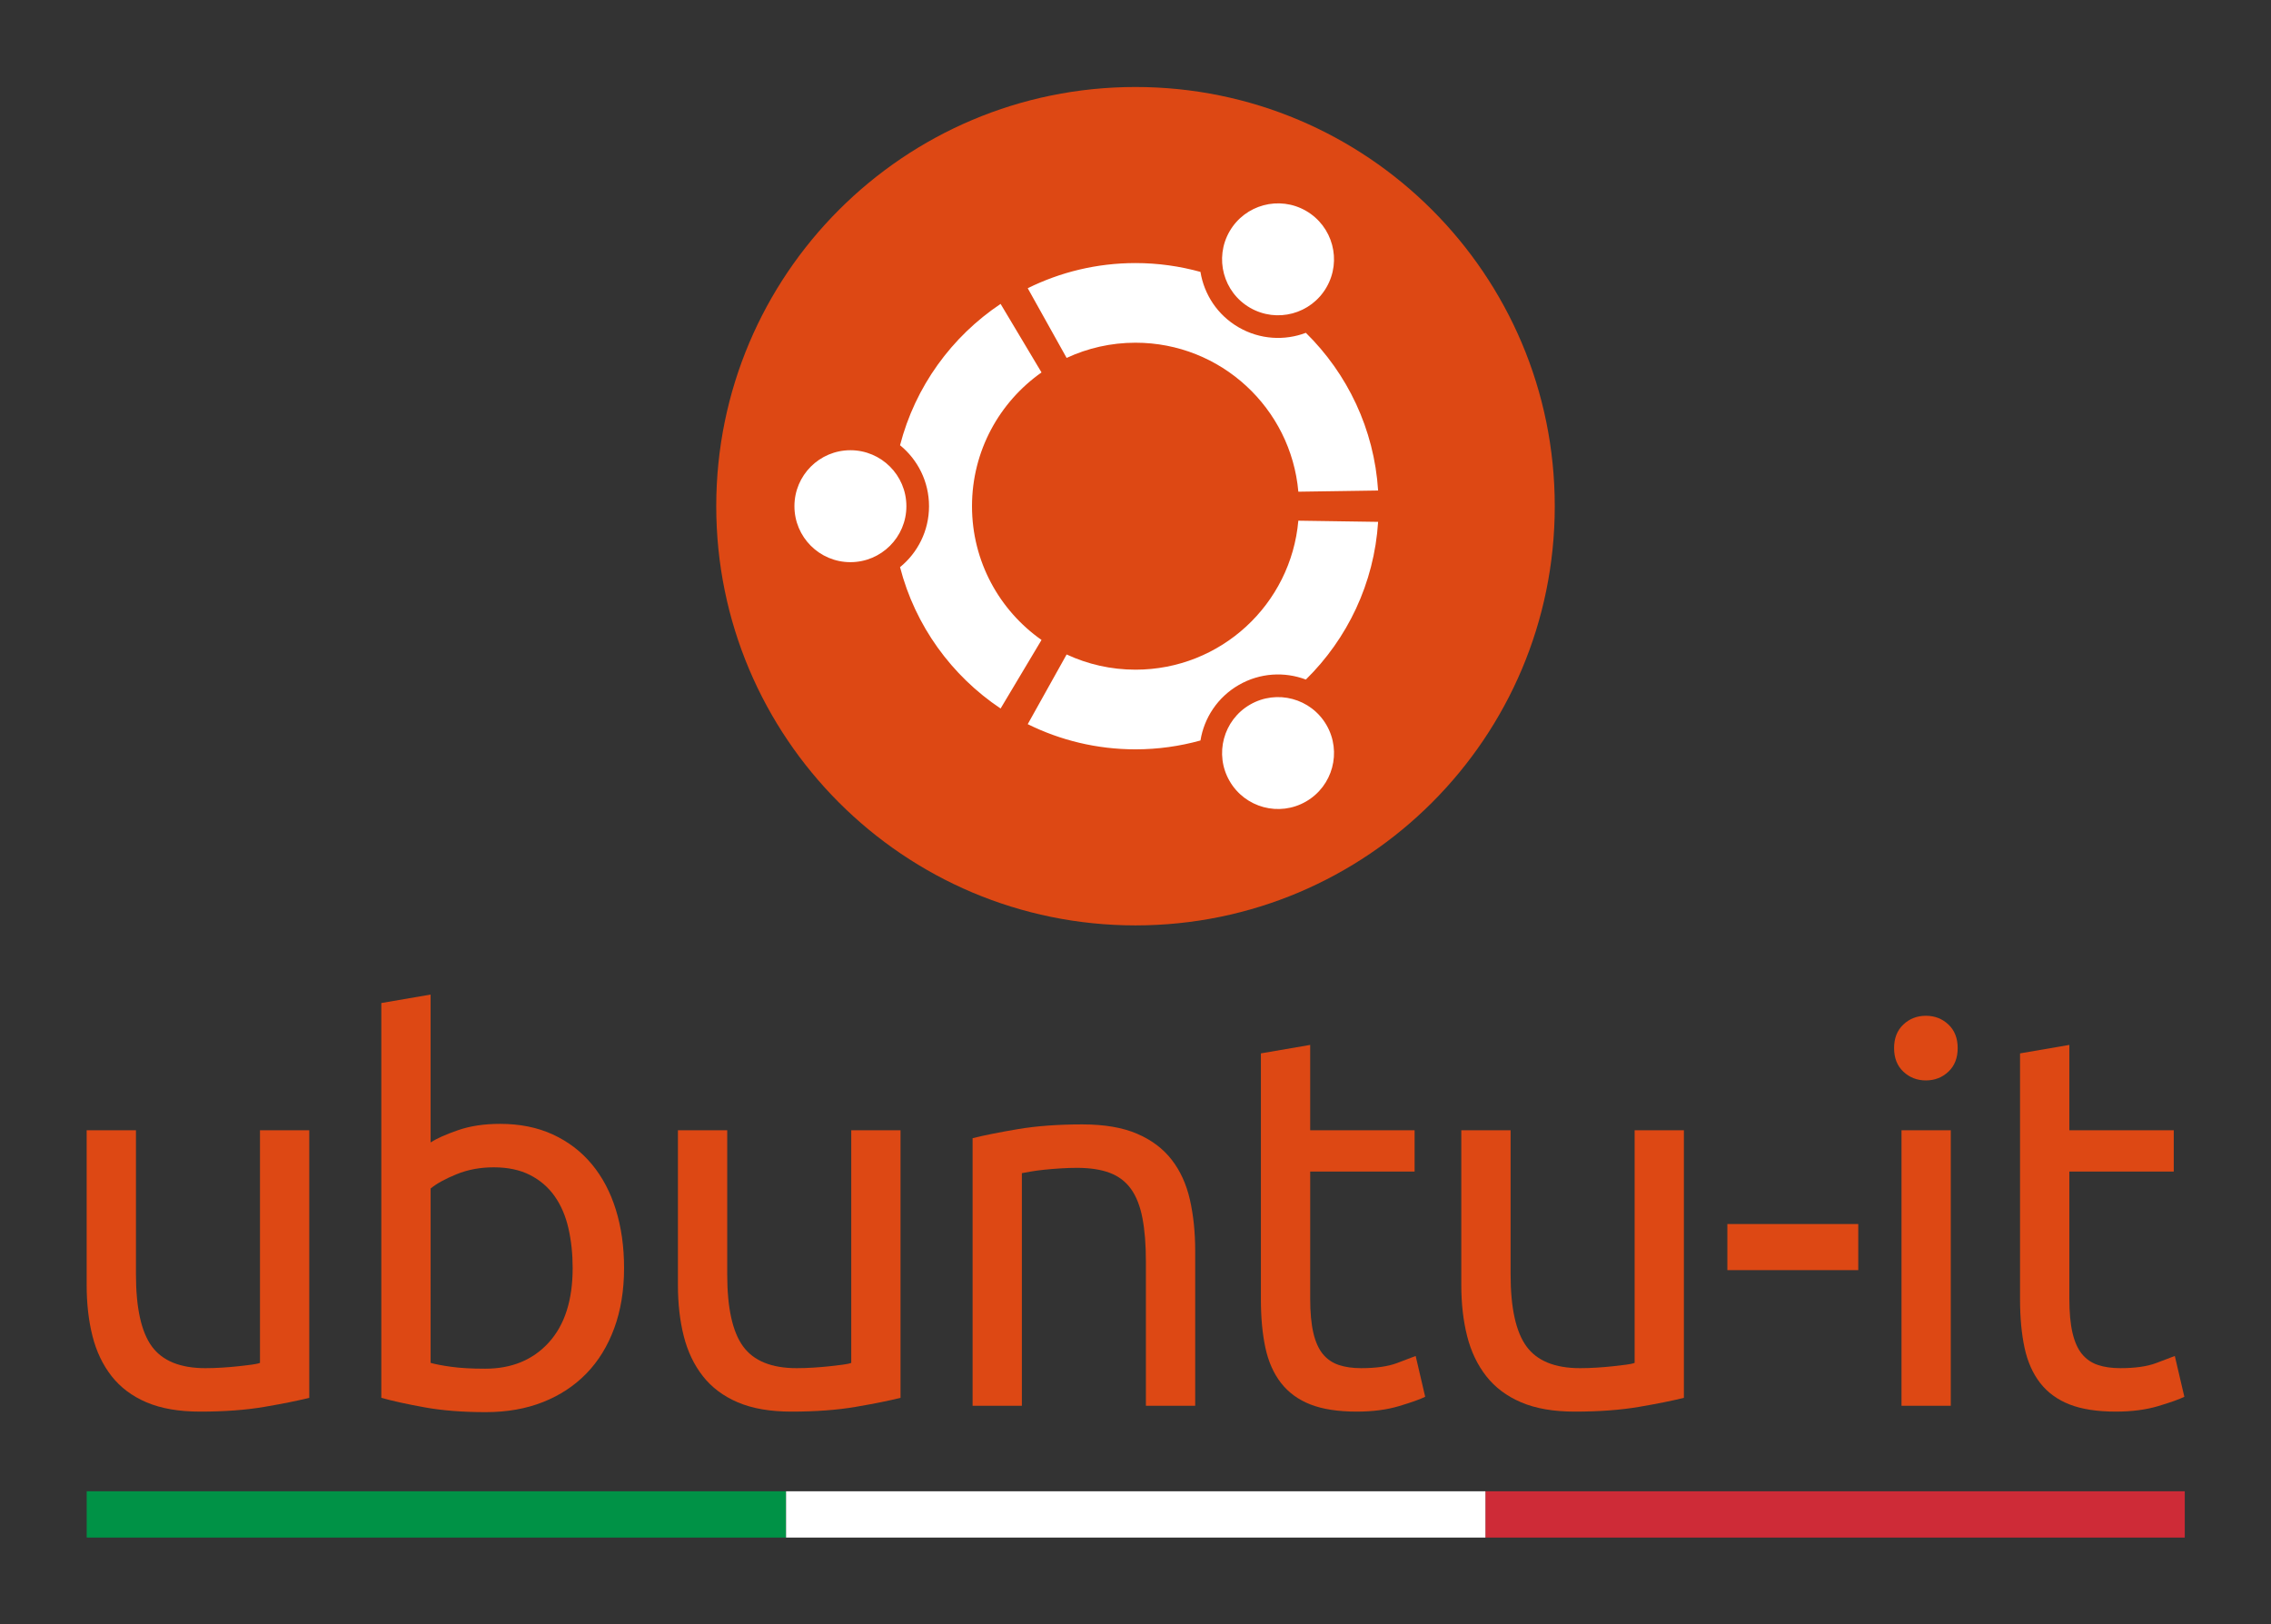 <?xml version="1.0" encoding="UTF-8" standalone="no"?>
<!-- Generator: Adobe Illustrator 14.0.0, SVG Export Plug-In . SVG Version: 6.00 Build 43363)  -->
<svg xmlns:dc="http://purl.org/dc/elements/1.1/" xmlns:cc="http://creativecommons.org/ns#" xmlns:rdf="http://www.w3.org/1999/02/22-rdf-syntax-ns#" xmlns:svg="http://www.w3.org/2000/svg" xmlns="http://www.w3.org/2000/svg" xmlns:sodipodi="http://sodipodi.sourceforge.net/DTD/sodipodi-0.dtd" xmlns:inkscape="http://www.inkscape.org/namespaces/inkscape" version="1.1" id="Layer_1" x="0px" y="0px" width="921.26" height="659.055" viewBox="0 0 921.26 659.055" enable-background="new 0 0 648.143 538" inkscape:version="0.48.4 r9939">
  <rect x="0" y="0" width="921.26" height="659.055" fill="#333333" stroke="none"/>
  <defs id="defs21"/>
  <g id="g4077" transform="matrix(2.837,0,0,1.878,-91.481,-1820.219)">
    <rect style="fill:#009246;fill-opacity:1;stroke:none" id="rect4079" width="100" height="10" x="44.644" y="1291.405"/>
    <rect y="1291.405" x="244.644" height="10" width="100" id="rect4081" style="fill:#ce2b37;fill-opacity:1;stroke:none"/>
    <rect style="fill:#ffffff;fill-opacity:1;stroke:none" id="rect4083" width="100" height="10" x="144.644" y="1291.405"/>
  </g>
  <g id="g3017" transform="translate(130.191,35.297)">
    <path id="path3" d="m 500.517,170.078 c 0,93.926 -76.146,170.074 -170.078,170.074 -93.934,0 -170.079,-76.148 -170.079,-170.074 C 160.36,76.146 236.506,0 330.439,0 424.372,0 500.517,76.146 500.517,170.078 z" style="fill:#dd4814"/>
    <path id="path5" d="m 214.791,147.366 c -12.547,0 -22.712,10.166 -22.712,22.712 0,12.54 10.165,22.705 22.712,22.705 12.54,0 22.705,-10.165 22.705,-22.705 0,-12.546 -10.165,-22.712 -22.705,-22.712 z M 376.919,250.57 c -10.861,6.273 -14.585,20.153 -8.311,31.008 6.266,10.861 20.146,14.584 31.007,8.311 10.86,-6.266 14.584,-20.146 8.311,-31.008 -6.266,-10.854 -20.154,-14.577 -31.007,-8.311 z M 264.114,170.078 c 0,-22.44 11.146,-42.265 28.201,-54.27 L 275.714,88.003 c -19.867,13.28 -34.649,33.573 -40.792,57.34 7.168,5.849 11.756,14.753 11.756,24.734 0,9.975 -4.588,18.879 -11.756,24.728 6.135,23.774 20.917,44.068 40.792,57.348 l 16.601,-27.812 C 275.26,212.343 264.114,192.519 264.114,170.078 z m 66.325,-66.332 c 34.65,0 63.078,26.567 66.062,60.448 l 32.356,-0.477 c -1.592,-25.013 -12.519,-47.468 -29.309,-63.98 -8.634,3.262 -18.607,2.763 -27.227,-2.206 -8.635,-4.983 -14.049,-13.389 -15.529,-22.514 -8.392,-2.316 -17.224,-3.584 -26.355,-3.584 -15.697,0 -30.538,3.687 -43.715,10.209 l 15.778,28.274 c 8.488,-3.95 17.957,-6.17 27.939,-6.17 z m 0,132.657 c -9.982,0 -19.451,-2.221 -27.938,-6.17 l -15.778,28.273 c 13.177,6.53 28.018,10.218 43.716,10.218 9.131,0 17.963,-1.269 26.354,-3.592 1.48,-9.125 6.896,-17.523 15.529,-22.515 8.626,-4.977 18.593,-5.467 27.227,-2.205 16.79,-16.512 27.717,-38.967 29.309,-63.98 l -32.364,-0.477 c -2.977,33.89 -31.404,60.448 -66.055,60.448 z M 376.911,89.572 c 10.861,6.272 24.742,2.557 31.008,-8.304 6.273,-10.861 2.558,-24.742 -8.304,-31.016 -10.861,-6.266 -24.741,-2.543 -31.016,8.318 -6.265,10.855 -2.542,24.736 8.312,31.002 z" style="fill:#ffffff"/>
  </g>
  <g style="font-size:200px;font-style:normal;font-variant:normal;font-weight:normal;font-stretch:normal;text-align:start;line-height:100%;letter-spacing:0px;word-spacing:0px;writing-mode:lr-tb;text-anchor:start;fill:#dd4814;fill-opacity:1;stroke:none;font-family:Ubuntu;-inkscape-font-specification:Ubuntu" id="text3013">
    <path d="m 125.456,567.126 c -4.589,1.15 -10.645,2.37 -18.168,3.658 -7.524,1.288 -16.23,1.932 -26.12,1.932 -8.6,0 -15.838,-1.253 -21.715,-3.76 -5.877,-2.506 -10.607,-6.054 -14.192,-10.642 -3.585,-4.588 -6.165,-9.999 -7.742,-16.233 -1.577,-6.233 -2.365,-13.149 -2.365,-20.747 l 0,-62.778 19.999,0 0,58.481 c -3.6e-5,13.613 2.15,23.357 6.45,29.234 4.3,5.877 11.537,8.815 21.711,8.815 2.152,2e-5 4.374,-0.071 6.666,-0.213 2.292,-0.142 4.442,-0.32 6.45,-0.535 2.008,-0.214 3.836,-0.43 5.485,-0.646 1.649,-0.216 2.832,-0.467 3.55,-0.751 l 0,-94.384 19.992,0 z" style="font-size:215px;letter-spacing:-6.05px;fill:#dd4814" id="path3026"/>
    <path d="m 174.684,463.497 c 2.436,-1.575 6.127,-3.223 11.072,-4.944 4.945,-1.721 10.643,-2.582 17.095,-2.582 8.027,1.1e-4 15.158,1.434 21.393,4.301 6.235,2.867 11.503,6.881 15.803,12.04 4.3,5.159 7.561,11.323 9.783,18.49 2.222,7.167 3.333,15.051 3.333,23.65 -1.2e-4,9.033 -1.327,17.168 -3.979,24.405 -2.653,7.237 -6.416,13.364 -11.289,18.381 -4.873,5.017 -10.75,8.887 -17.63,11.61 -6.881,2.723 -14.621,4.084 -23.22,4.084 -9.317,0 -17.558,-0.645 -24.723,-1.936 -7.165,-1.29 -13.042,-2.581 -17.63,-3.871 l 0,-160.174 19.992,-3.438 z m 0,89.443 c 2.008,0.573 4.839,1.11 8.494,1.611 3.655,0.501 8.207,0.751 13.657,0.751 10.747,10e-6 19.346,-3.547 25.796,-10.642 6.45,-7.095 9.675,-17.164 9.675,-30.208 -9e-5,-5.73 -0.573,-11.104 -1.719,-16.121 -1.146,-5.017 -3.01,-9.353 -5.59,-13.008 -2.581,-3.655 -5.913,-6.522 -9.996,-8.602 -4.083,-2.08 -8.992,-3.12 -14.727,-3.12 -5.446,9e-5 -10.463,0.932 -15.052,2.795 -4.589,1.863 -8.101,3.799 -10.537,5.807 z" style="font-size:215px;letter-spacing:-6.05px;fill:#dd4814" id="path3028"/>
    <path d="m 365.309,567.126 c -4.589,1.15 -10.645,2.37 -18.168,3.658 -7.524,1.288 -16.23,1.932 -26.12,1.932 -8.6,0 -15.838,-1.253 -21.715,-3.76 -5.877,-2.506 -10.607,-6.054 -14.192,-10.642 -3.585,-4.588 -6.165,-9.999 -7.742,-16.233 -1.577,-6.233 -2.365,-13.149 -2.365,-20.747 l 0,-62.778 19.999,0 0,58.481 c -3e-5,13.613 2.15,23.357 6.45,29.234 4.3,5.877 11.537,8.815 21.711,8.815 2.152,2e-5 4.374,-0.071 6.666,-0.213 2.292,-0.142 4.442,-0.32 6.45,-0.535 2.008,-0.214 3.836,-0.43 5.485,-0.646 1.649,-0.216 2.832,-0.467 3.55,-0.751 l 0,-94.384 19.992,0 z" style="font-size:215px;letter-spacing:-6.05px;fill:#dd4814" id="path3030"/>
    <path d="m 394.545,461.778 c 4.588,-1.146 10.681,-2.364 18.276,-3.655 7.596,-1.29 16.339,-1.935 26.229,-1.936 8.888,1.2e-4 16.271,1.254 22.148,3.763 5.877,2.509 10.57,6.02 14.081,10.534 3.51,4.514 5.983,9.925 7.418,16.233 1.435,6.308 2.152,13.26 2.152,20.858 l 0,62.778 -19.999,0 0,-58.481 c -9e-5,-6.881 -0.466,-12.757 -1.398,-17.63 -0.932,-4.873 -2.473,-8.814 -4.622,-11.823 -2.15,-3.009 -5.016,-5.195 -8.599,-6.558 -3.583,-1.362 -8.027,-2.044 -13.333,-2.044 -2.148,10e-5 -4.369,0.072 -6.663,0.217 -2.294,0.144 -4.48,0.324 -6.558,0.538 -2.078,0.214 -3.941,0.465 -5.59,0.751 -1.649,0.287 -2.832,0.502 -3.55,0.646 l 0,94.384 -19.992,0 z" style="font-size:215px;letter-spacing:-6.05px;fill:#dd4814" id="path3032"/>
    <path d="m 531.498,458.556 42.353,0 0,16.771 -42.353,0 0,51.598 c -4e-5,5.59 0.43,10.213 1.289,13.867 0.859,3.655 2.149,6.521 3.868,8.599 1.719,2.078 3.869,3.546 6.45,4.406 2.581,0.86 5.592,1.289 9.035,1.289 6.019,2e-5 10.856,-0.68 14.51,-2.041 3.655,-1.36 6.199,-2.327 7.634,-2.9 l 3.865,16.554 c -2.003,1.002 -5.514,2.255 -10.531,3.76 -5.017,1.505 -10.752,2.257 -17.204,2.257 -7.594,0 -13.863,-0.967 -18.808,-2.9 -4.945,-1.933 -8.923,-4.836 -11.935,-8.707 -3.012,-3.871 -5.127,-8.637 -6.345,-14.297 -1.218,-5.66 -1.827,-12.217 -1.827,-19.671 l 0,-99.764 19.999,-3.438 z" style="font-size:215px;letter-spacing:-6.05px;fill:#dd4814" id="path3034"/>
    <path d="m 683.096,567.126 c -4.589,1.15 -10.645,2.37 -18.168,3.658 -7.524,1.288 -16.23,1.932 -26.12,1.932 -8.6,0 -15.838,-1.253 -21.715,-3.76 -5.877,-2.506 -10.607,-6.054 -14.192,-10.642 -3.585,-4.588 -6.165,-9.999 -7.742,-16.233 -1.577,-6.233 -2.365,-13.149 -2.365,-20.747 l 0,-62.778 19.999,0 0,58.481 c -4e-5,13.613 2.15,23.357 6.45,29.234 4.3,5.877 11.537,8.815 21.711,8.815 2.152,2e-5 4.374,-0.071 6.666,-0.213 2.292,-0.142 4.442,-0.32 6.45,-0.535 2.008,-0.214 3.836,-0.43 5.485,-0.646 1.649,-0.216 2.832,-0.467 3.55,-0.751 l 0,-94.384 19.992,0 z" style="font-size:215px;letter-spacing:-6.05px;fill:#dd4814" id="path3036"/>
    <path d="m 700.726,496.612 53.1,0 0,18.7 -53.1,0 z" style="font-size:215px;letter-spacing:-6.05px;fill:#dd4814" id="path3038"/>
    <path d="m 791.363,570.354 -19.992,0 0,-111.798 19.992,0 z M 781.258,438.341 c -3.582,1.3e-4 -6.628,-1.182 -9.137,-3.546 -2.509,-2.364 -3.763,-5.552 -3.763,-9.563 -2e-5,-4.015 1.254,-7.205 3.763,-9.57 2.509,-2.364 5.554,-3.546 9.137,-3.546 3.587,1.6e-4 6.633,1.182 9.14,3.546 2.506,2.364 3.76,5.554 3.76,9.57 -4e-5,4.011 -1.253,7.199 -3.76,9.563 -2.506,2.364 -5.553,3.546 -9.14,3.546 z" style="font-size:215px;letter-spacing:-6.05px;fill:#dd4814" id="path3040"/>
    <path d="m 839.456,458.556 42.353,0 0,16.771 -42.353,0 0,51.598 c -4e-5,5.59 0.43,10.213 1.289,13.867 0.859,3.655 2.149,6.521 3.868,8.599 1.719,2.078 3.869,3.546 6.45,4.406 2.581,0.86 5.592,1.289 9.035,1.289 6.019,2e-5 10.856,-0.68 14.51,-2.041 3.655,-1.36 6.199,-2.327 7.634,-2.9 l 3.865,16.554 c -2.003,1.002 -5.514,2.255 -10.531,3.76 -5.017,1.505 -10.752,2.257 -17.204,2.257 -7.594,0 -13.863,-0.967 -18.808,-2.9 -4.945,-1.933 -8.923,-4.836 -11.935,-8.707 -3.012,-3.871 -5.127,-8.637 -6.345,-14.297 -1.218,-5.66 -1.827,-12.217 -1.827,-19.671 l 0,-99.764 19.999,-3.438 z" style="font-size:215px;letter-spacing:-6.05px;fill:#dd4814" id="path3042"/>
  </g>
</svg>
